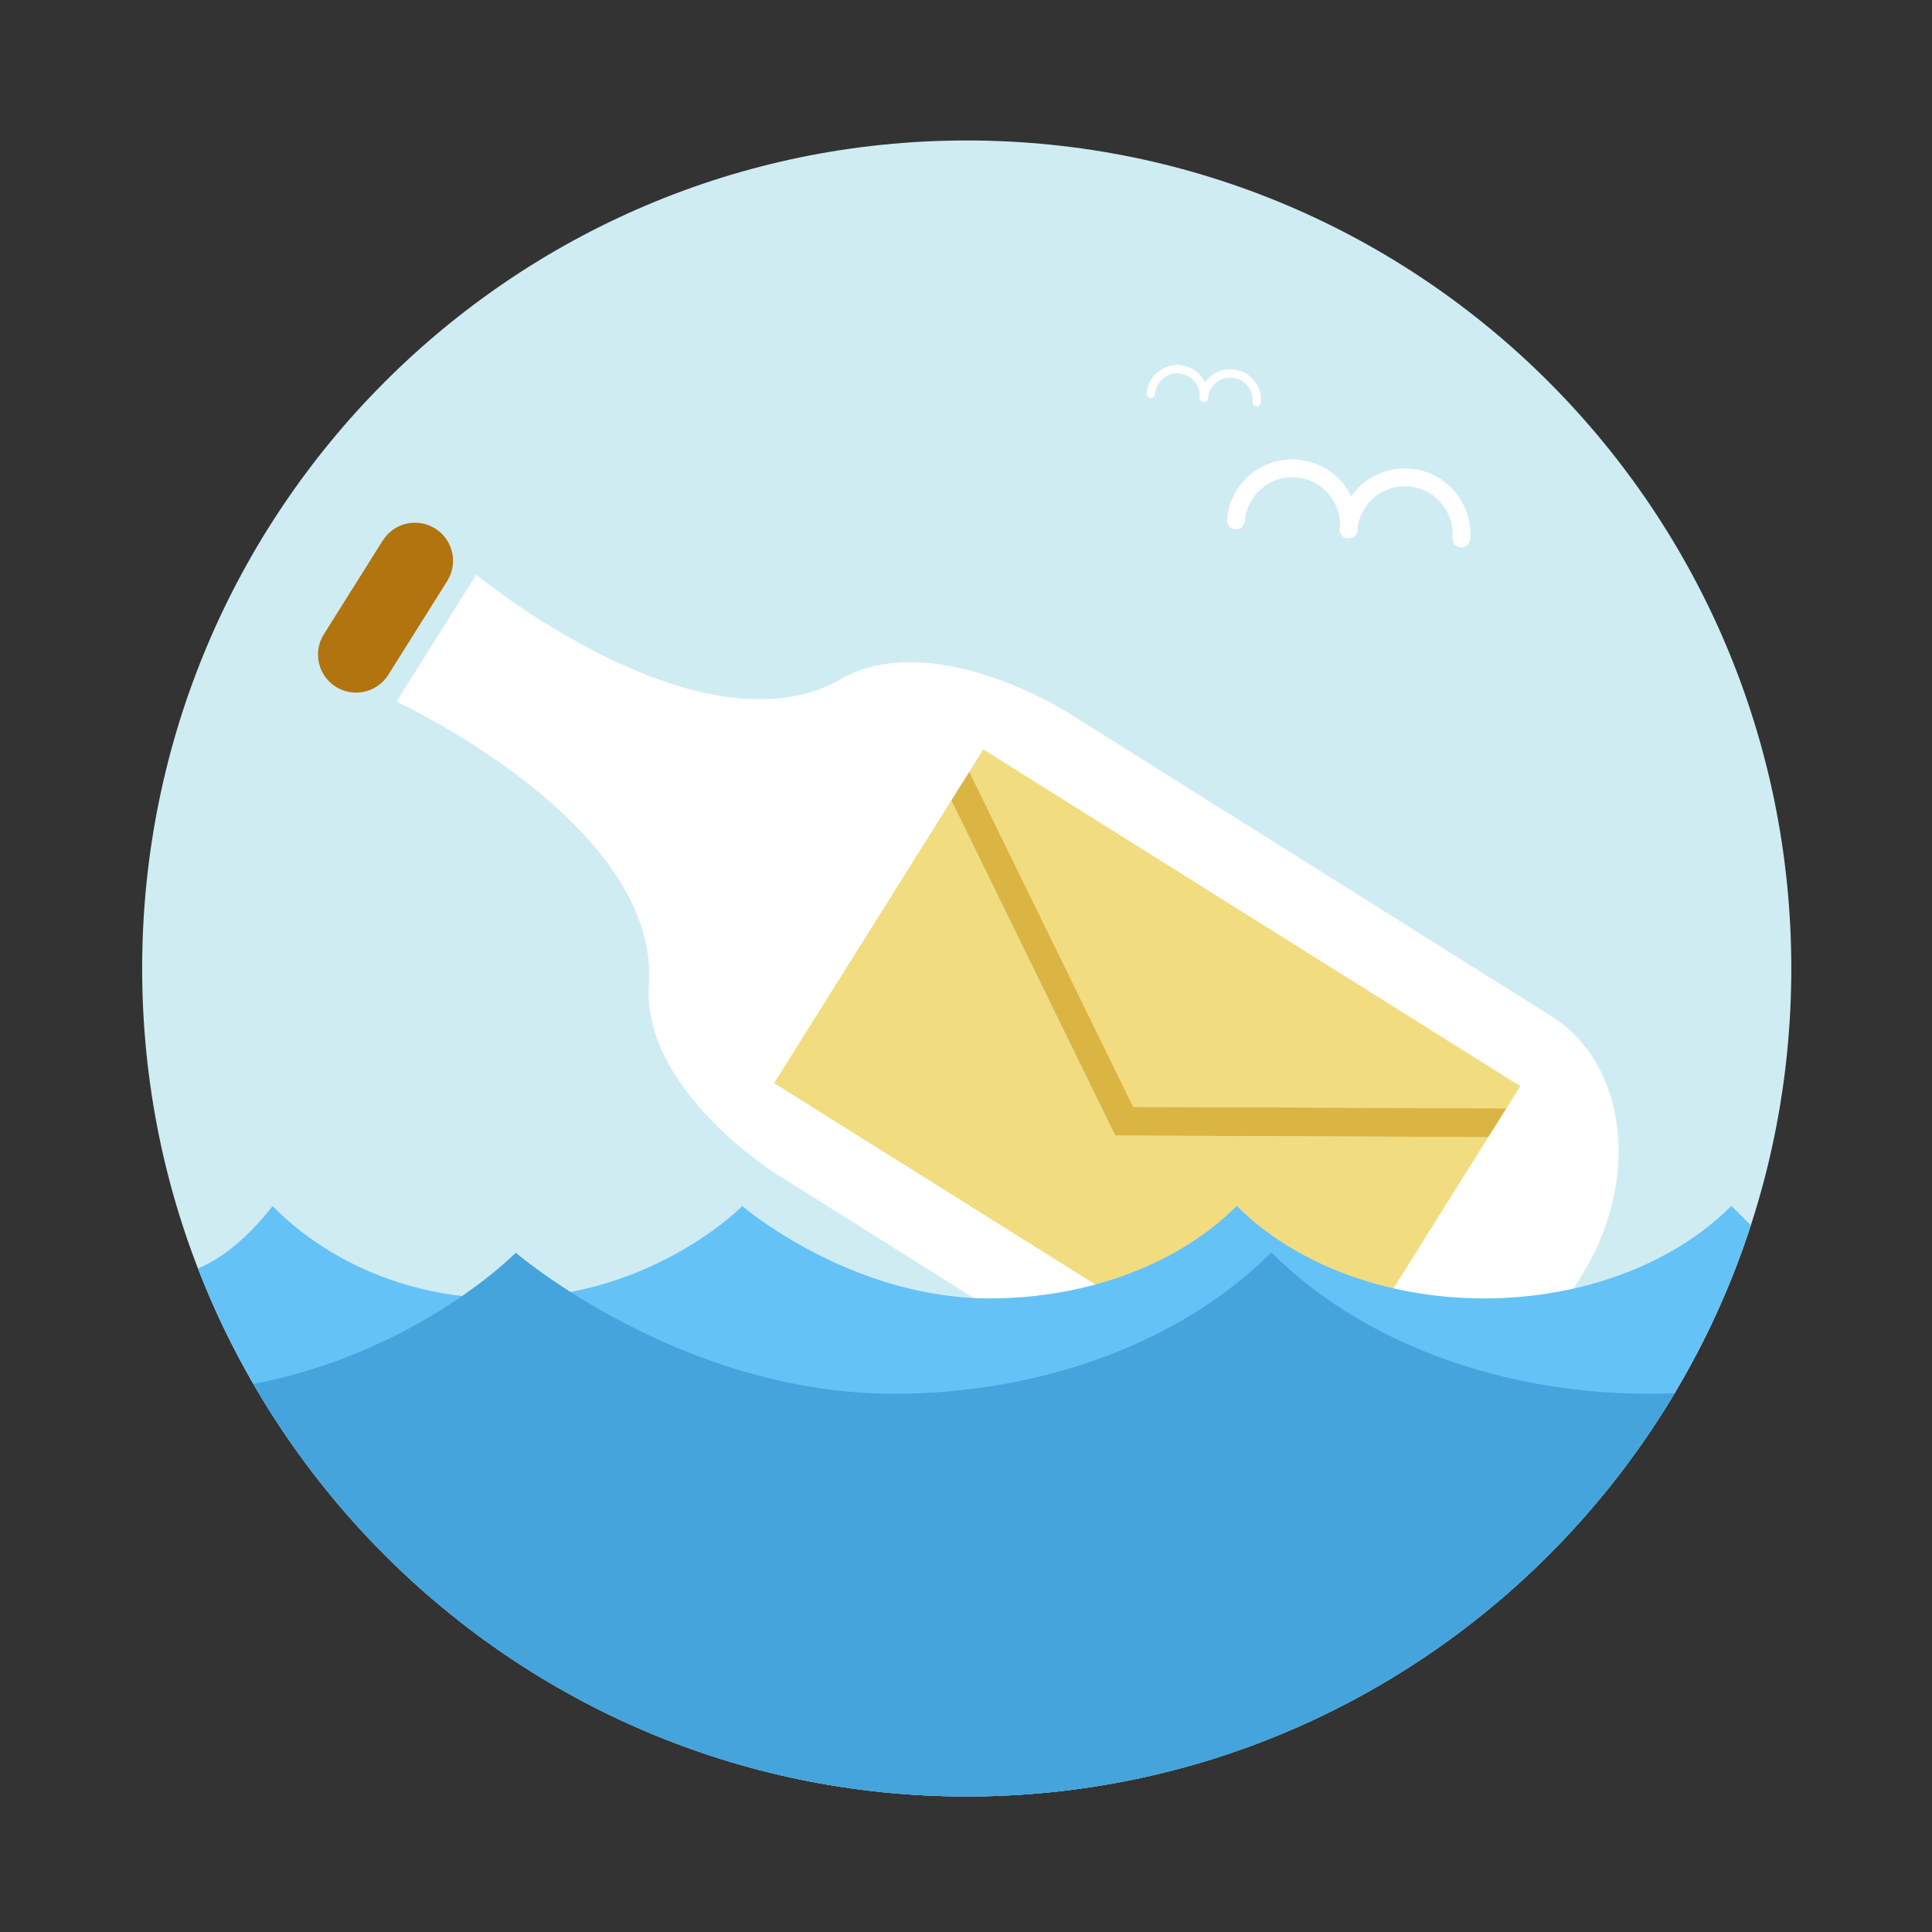 <?xml version="1.0" encoding="utf-8"?>
<!-- Generator: Adobe Illustrator 15.0.2, SVG Export Plug-In . SVG Version: 6.00 Build 0)  -->
<!DOCTYPE svg PUBLIC "-//W3C//DTD SVG 1.1//EN" "http://www.w3.org/Graphics/SVG/1.1/DTD/svg11.dtd">
<svg version="1.1" id="Layer_1" xmlns="http://www.w3.org/2000/svg" xmlns:xlink="http://www.w3.org/1999/xlink" x="0px" y="0px"
	 width="280px" height="280px" viewBox="0 0 280 280" enable-background="new 0 0 280 280" xml:space="preserve">
<rect x="0" y="0" width="280" height="280" fill="#333333" stroke="none"/>
<path fill="#CFECF3" d="M140.104,20.358c66,0,119.505,53.725,119.505,120.003c0,66.27-53.506,119.997-119.505,119.997
	c-65.998,0-119.501-53.728-119.501-119.997C20.602,74.083,74.106,20.358,140.104,20.358z"/>
<path fill="#FFFFFF" d="M224.779,147.242l-70.268-44.135c0,0-18.909-11.876-32.1-4.989c-20.366,12.359-53.391-14.825-53.391-14.825
	l-1.52,2.418l-3.39,5.396l-1.732,2.759l-3.389,5.398l-1.521,2.418c0,0,38.826,17.946,36.539,41.661
	c-0.478,14.873,18.426,26.751,18.426,26.751l70.271,44.133c11.12,6.989,27.207,1.398,35.925-12.484l10.498-16.711
	C237.85,171.146,235.902,154.229,224.779,147.242z"/>
<g>
	<polygon fill="#F2DC80" points="142.507,108.616 140.484,111.844 164.234,160.414 218.307,160.634 220.327,157.413 	"/>
	<polygon fill="#F2DC80" points="137.874,116.005 112.188,156.971 190.008,205.766 215.695,164.797 161.625,164.573 	"/>
</g>
<polygon fill="#DBB544" points="215.695,164.799 218.307,160.634 164.234,160.414 140.484,111.844 137.877,116.005 161.625,164.573 
	"/>
<path fill="#B2740E" d="M56.275,97.799c-1.62,2.577-5.024,3.354-7.604,1.734l0,0c-2.579-1.622-3.36-5.025-1.738-7.606l8.537-13.588
	c1.626-2.582,5.028-3.361,7.607-1.741l0,0c2.582,1.62,3.361,5.029,1.739,7.607L56.275,97.799z"/>
<g>
	<g>
		<g>
			<g>
				<defs>
					<path id="SVGID_1_" d="M140.104,20.358c66,0,119.505,53.725,119.505,120.003c0,66.27-53.506,119.997-119.505,119.997
						c-65.998,0-119.501-53.728-119.501-119.997C20.602,74.083,74.106,20.358,140.104,20.358z"/>
				</defs>
				<clipPath id="SVGID_2_">
					<use xlink:href="#SVGID_1_"  overflow="visible"/>
				</clipPath>
				<path clip-path="url(#SVGID_2_)" fill="#65C2F7" d="M250.949,174.793c-0.01,0.014-0.02,0.021-0.025,0.027
					c-0.013-0.006-0.021-0.02-0.029-0.027c-8.086,8.111-21.11,13.382-35.812,13.382c-14.698,0-27.725-5.271-35.811-13.382
					c-0.015,0.014-0.021,0.021-0.027,0.027c-0.014-0.006-0.02-0.02-0.027-0.027c-8.09,8.111-21.113,13.382-35.812,13.382
					c-20.069,0-35.622-13.183-35.82-13.382c-1.213,1.223-14.082,13.382-34.576,13.382c-20.673,0-31.866-11.741-33.499-13.382
					c-0.376,0.374-7.174,9.875-15.34,10.041c0,9.667,36.333,81.333,115.833,81.333c88.501,0,118.503-84.011,118.503-84.011
					S259.039,182.904,250.949,174.793z"/>
			</g>
			<g>
				<defs>
					<path id="SVGID_3_" d="M140.104,20.358c66,0,119.505,53.725,119.505,120.003c0,66.27-53.506,119.997-119.505,119.997
						c-65.998,0-119.501-53.728-119.501-119.997C20.602,74.083,74.106,20.358,140.104,20.358z"/>
				</defs>
				<clipPath id="SVGID_4_">
					<use xlink:href="#SVGID_3_"  overflow="visible"/>
				</clipPath>
				<path clip-path="url(#SVGID_4_)" fill="#44A4DB" d="M293.826,181.546c-0.016,0.021-0.029,0.033-0.039,0.043
					c-0.02-0.01-0.031-0.028-0.044-0.043c-12.354,12.396-32.259,20.448-54.726,20.448c-22.459,0-42.361-8.053-54.718-20.448
					c-0.022,0.021-0.032,0.033-0.044,0.043c-0.02-0.01-0.027-0.028-0.041-0.043c-12.361,12.396-32.263,20.448-54.721,20.448
					c-30.668,0-54.434-20.145-54.737-20.448c-1.853,1.869-21.518,20.448-52.833,20.448c-31.589,0-48.692-17.939-51.188-20.448
					c-0.575,0.572-10.962,15.091-23.439,15.345c0,14.771,55.518,124.279,176.996,124.279c135.23,0,181.076-128.372,181.076-128.372
					S306.188,193.941,293.826,181.546z"/>
			</g>
		</g>
	</g>
</g>
<path fill="#FFFFFF" d="M204.352,67.915c-3.471-0.278-6.651,1.361-8.524,4.02c-1.427-2.923-4.306-5.047-7.775-5.325
	c-5.223-0.418-9.812,3.49-10.229,8.712c-0.057,0.712,0.473,1.335,1.186,1.392c0.713,0.057,1.336-0.473,1.393-1.185
	c0.306-3.802,3.645-6.646,7.447-6.342c3.586,0.288,6.317,3.28,6.358,6.811c-0.031,0.209-0.065,0.417-0.083,0.63
	c-0.057,0.711,0.475,1.334,1.186,1.391c0.012,0.001,0.021-0.004,0.031-0.004c0.012,0.001,0.021,0.008,0.032,0.009
	c0.712,0.057,1.335-0.474,1.392-1.185c0.018-0.211,0.017-0.419,0.02-0.628c0.599-3.483,3.773-6.006,7.363-5.719
	c3.803,0.304,6.646,3.645,6.342,7.446c-0.057,0.711,0.474,1.334,1.186,1.392c0.713,0.058,1.335-0.474,1.393-1.186
	C213.48,72.923,209.574,68.334,204.352,67.915z"/>
<path fill="#FFFFFF" d="M178.648,53.516c-1.631-0.13-3.127,0.64-4.008,1.89c-0.672-1.375-2.024-2.373-3.656-2.504
	c-2.457-0.197-4.613,1.641-4.812,4.097c-0.026,0.334,0.224,0.627,0.558,0.654c0.336,0.027,0.629-0.223,0.654-0.557
	c0.145-1.788,1.715-3.125,3.502-2.982c1.687,0.135,2.971,1.542,2.99,3.203c-0.016,0.098-0.031,0.196-0.039,0.296
	c-0.025,0.334,0.223,0.627,0.559,0.654c0.004,0,0.01-0.002,0.015-0.002s0.01,0.004,0.015,0.004c0.336,0.026,0.629-0.223,0.654-0.557
	c0.008-0.1,0.008-0.197,0.009-0.295c0.282-1.638,1.774-2.824,3.463-2.689c1.788,0.143,3.125,1.714,2.981,3.501
	c-0.026,0.335,0.223,0.628,0.558,0.655c0.335,0.027,0.628-0.223,0.655-0.558C182.941,55.871,181.105,53.713,178.648,53.516z"/>
</svg>
